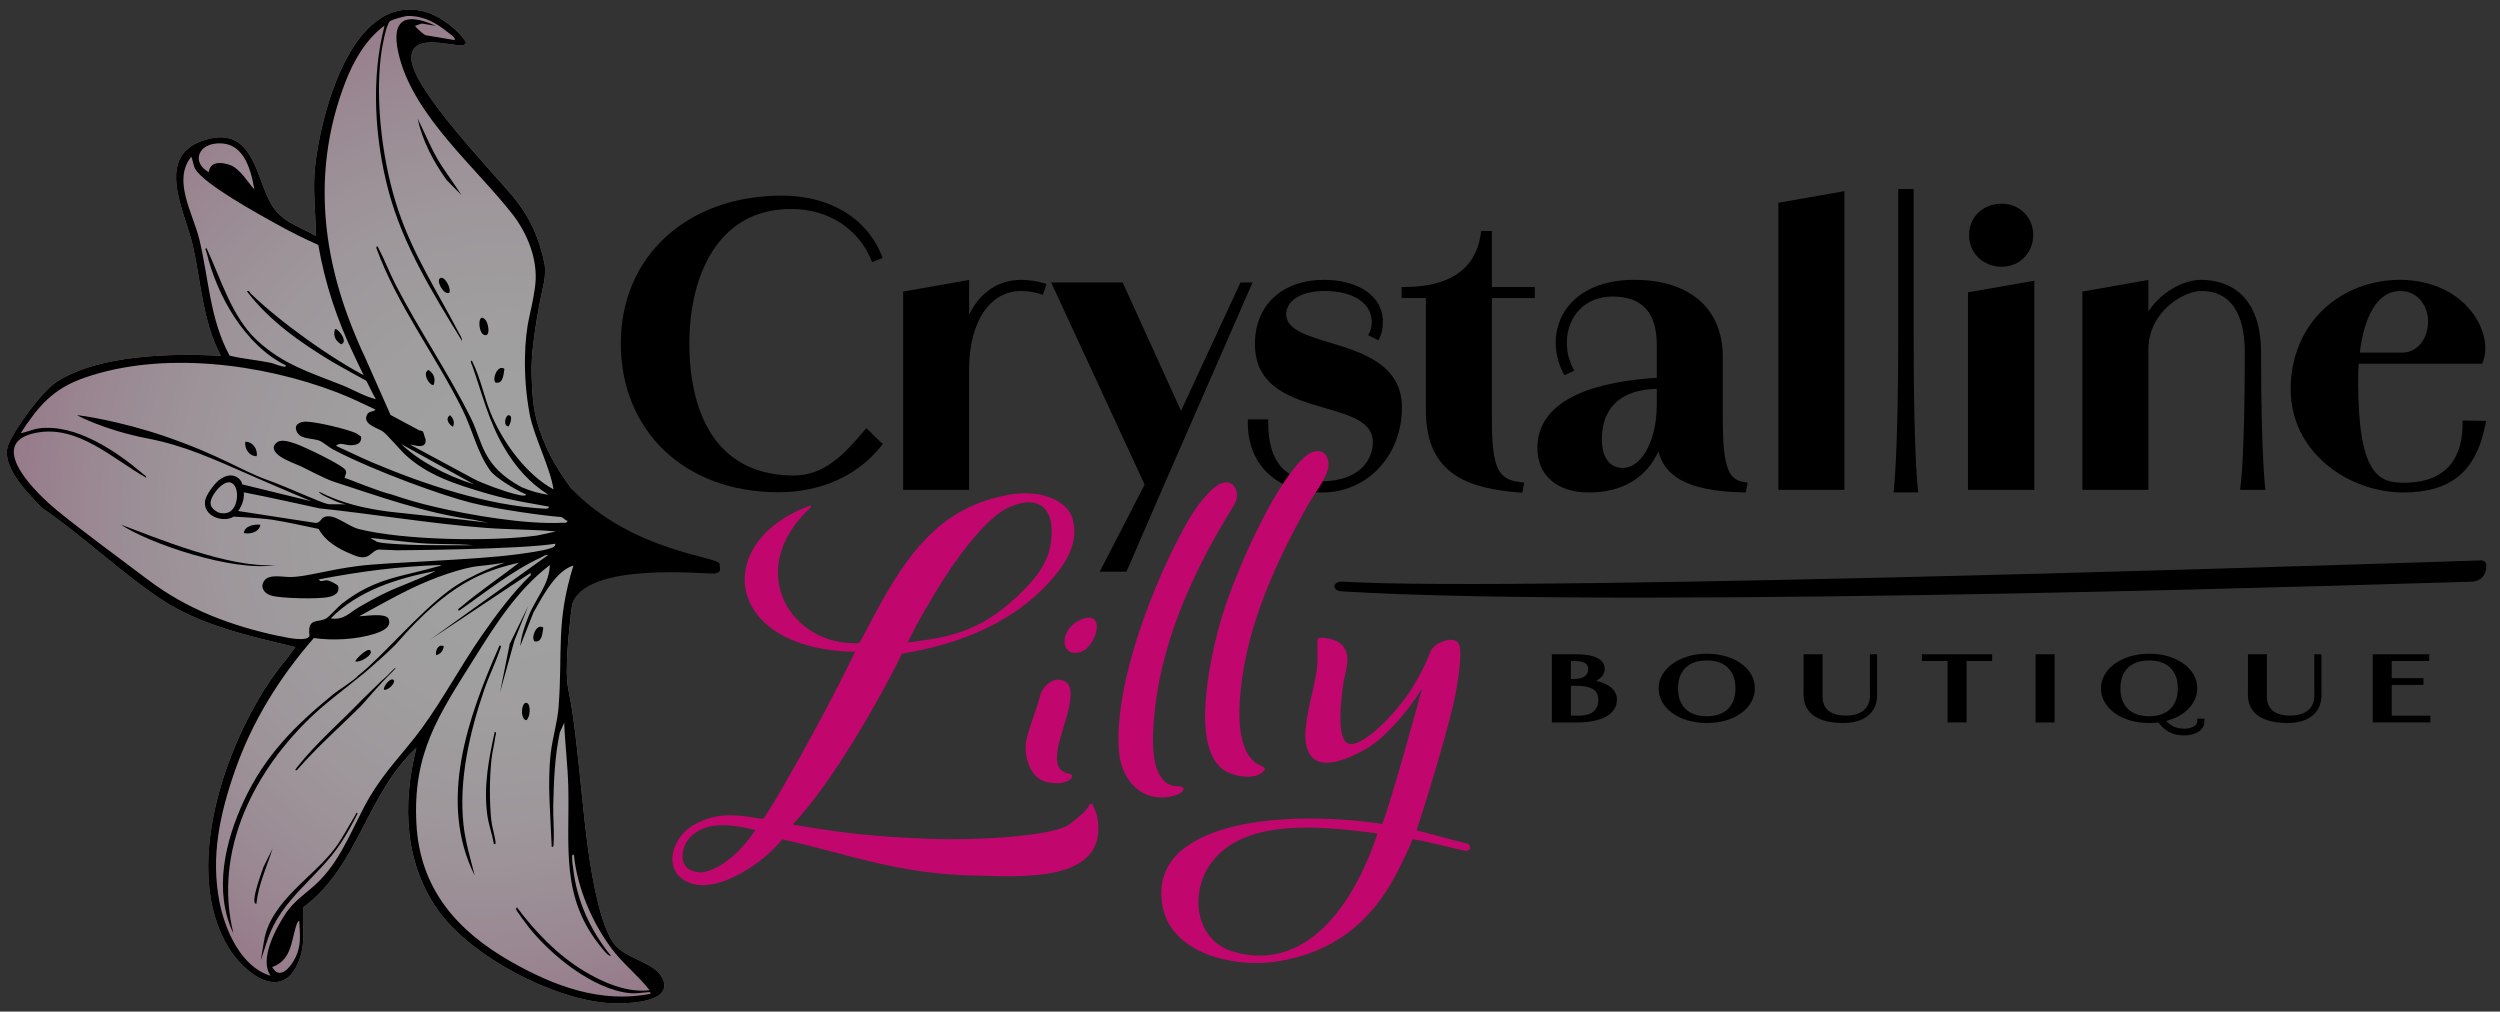 <svg viewBox="0 0 683.87 276.72" xmlns:xlink="http://www.w3.org/1999/xlink" xmlns="http://www.w3.org/2000/svg" data-name="Layer 1" id="Layer_1">
  <rect x="0" y="0" width="683.87" height="276.72" fill="#333333" stroke="none"/>
  <defs>
    <style>
      .cls-1 {
        fill: #c1066d;
      }

      .cls-2 {
        fill: #fff;
        opacity: .45;
      }

      .cls-3 {
        fill: url(#radial-gradient);
        opacity: .15;
      }
    </style>
    <radialGradient gradientUnits="userSpaceOnUse" gradientTransform="translate(0 -17.55) scale(1 1.12)" r="125.3" fy="141.23" fx="145.71" cy="141.23" cx="128.05" id="radial-gradient">
      <stop stop-color="#fff" offset=".15"></stop>
      <stop stop-color="#fefbfc" offset=".27"></stop>
      <stop stop-color="#fbf0f6" offset=".38"></stop>
      <stop stop-color="#f6ddeb" offset=".48"></stop>
      <stop stop-color="#f0c3dc" offset=".59"></stop>
      <stop stop-color="#e7a2c8" offset=".69"></stop>
      <stop stop-color="#dd79b0" offset=".79"></stop>
      <stop stop-color="#d14893" offset=".89"></stop>
      <stop stop-color="#c31173" offset=".98"></stop>
      <stop stop-color="#c1066d" offset="1"></stop>
    </radialGradient>
  </defs>
  <g>
    <path d="M279.51,76.55c-6.44,0-11.38,3.35-14.41,9.52v-9.49l-18.05,3.18v54.25h18.05v-33.97c.31-12.42,5.88-20.44,14.2-20.44,1.69,0,3.56.28,5.14.77l.85.27.99-2.96-.9-.27c-1.79-.53-4.04-.85-5.87-.85Z"></path>
    <polygon points="339.33 77.27 323.07 112.38 307.11 77.27 287.55 77.27 313.11 132.56 300.84 156.37 308.15 156.37 317.98 133.67 342.63 77.27 339.33 77.27"></polygon>
    <path d="M363.79,93.73c-6.41-1.94-11.95-3.62-11.95-7.79,0-3.16,3.25-6.34,10.53-6.34,7.82,0,12.87,3.33,12.87,8.48,0,1.01-.19,1.94-.56,2.79-.12.28-.27.55-.43.81l2.77,1.39s.26-.44.42-.77c.46-.99.73-2.07.81-3.31l.03-1.82h-.04c-.59-7.33-8.32-10.62-15.98-10.62-11.53,0-18.98,6.89-18.98,17.55,0,11.96,10.19,14.92,19.18,17.53,7.02,2.04,13.08,3.8,13.08,9.32,0,4.95-3.75,10.73-14.3,10.73-9.64,0-14.33-5.25-14.33-16.04v-.91h-5.57v.91c0,11.59,7.97,19.08,20.31,19.08s21.84-10,21.84-23.27c0-11.76-10.92-15.07-19.7-17.73Z"></path>
    <path d="M408.1,63.18h-2.93l-.11.79c-1.64,12.01-12.18,14.53-20.74,14.53h-.91v3.04h6.64v30.84c0,17.81,12.28,21.27,25.54,22.34l.81.07.55-2.78-.98-.11c-5.91-.69-7.87-3.26-7.87-17.17v-33.19h11.74v-3.04h-11.74v-15.31Z"></path>
    <path d="M471.26,114.72v-17.15c0-13.16-9.04-21.02-24.18-21.02s-21.53,8.85-21.53,17.14c0,3.75,1.21,6.83,2.39,8.95l2.72-1.26c-1.17-2-2.06-4.4-2.06-7.69,0-3.53,1.33-6.87,3.65-9.17,2.29-2.27,5.42-3.44,9.11-3.4,7.98.1,11.86,4.47,11.86,13.38v8.84c-15.11.94-32.67,5.08-32.67,19.23,0,7.49,5.39,12.14,14.08,12.14,9.16,0,15.71-3.97,19.03-11.23.81,3.34,2.75,5.86,5.86,7.67,3.79,2.2,9.27,3.33,17.24,3.55l.77.02.54-2.69-.93-.15c-4.06-.66-5.87-3.3-5.87-17.17ZM444.02,128.01c-5.26,0-5.83-5.43-5.83-7.77,0-6.19,2.64-13.54,15.03-13.88v4.08c0,11-4.68,17.57-9.2,17.57Z"></path>
    <polygon points="486.48 134.01 504.53 134.01 504.53 52.29 486.48 55.46 486.48 134.01"></polygon>
    <path d="M547.61,72.97c4.8,0,8.57-3.78,8.57-8.68s-3.78-8.57-8.57-8.57c-5.21,0-8.98,3.67-8.98,8.57s3.78,8.68,8.98,8.68Z"></path>
    <polygon points="538.33 134.01 556.48 134.01 556.48 76.79 538.33 79.96 538.33 134.01"></polygon>
    <path d="M602,76.55c-4.18,0-10.56,2.89-14.31,8.64v-8.61l-18.05,3.18v54.25h18.05v-38.38c0-10.37,9.59-16.03,14.52-16.03,7.75,0,11.85,5.83,11.85,16.87,0,30.81-1.31,37.54-1.31,37.54h6.95s-1.19-8.56-1.19-37.46c0-17.99-11.19-20-16.51-20Z"></path>
    <path d="M673.63,115.05v.92c0,7.34-2.79,16.08-16.08,16.08-6.83,0-12.49-2.1-12.49-27.95,0-1.53.05-3.08.16-4.61h33.79l.22-.59c1.38-3.63.46-8.48-2.41-12.66-4.19-6.11-11.55-9.64-20.21-9.7-8.04,0-15.51,2.87-21.03,8.08-5.79,5.47-8.97,13.22-8.97,21.82,0,17.46,15.99,28.27,30.8,28.27,12.99,0,19.91-5.7,22.45-18.5l.21-1.07-6.44-.11ZM657.12,96.46h-11.61c1.12-9.08,4.42-16.86,11.1-16.86,4.93,0,7.59,4.27,7.59,8.28,0,4.89-3.04,8.58-7.08,8.58Z"></path>
    <path d="M519.26,51.7c0,.72,0,39.36,0,40.07,0,33.15-1.28,42.92-1.28,42.92h6.77s-1.28-7.6-1.28-42.92c0-.71,0-39.35,0-40.07h-4.21Z"></path>
    <path d="M216.46,57.16c10.25,0,18.72,5.58,22.11,14.56l2.88-1.15c-3.95-10.68-14.24-17.06-27.54-17.06-25.96,0-44.09,16.62-44.09,40.42s17.31,40.72,43.07,40.72c11.63,0,21.6-4.45,28.07-12.53l.54-.71-.69-.57c-.19-.15-1.32-1.28-2-1.96-.52-.52-.97-.96-1.12-1.1l-.7-.66-.62.73c-5.41,6.44-10.94,12.22-19.2,12.22-9.53,0-16.85-3.42-21.75-10.15-4.48-6.16-6.85-15.15-6.85-26,0-17.77,7.32-36.76,27.88-36.76Z"></path>
  </g>
  <g>
    <path d="M436.65,186.24c1.34-.74,2.31-1.81,2.31-3.25,0-1.83-1.36-4.01-7.85-4.01h-6.6v18.65h6.69c7.06,0,11.11-2.28,11.11-6.26,0-1.17-.45-2.21-1.35-3.07-1.06-1.02-2.62-1.67-4.32-2.05ZM430.3,185.74h-.59v-4.92h1.06c3.67,0,3.67,1.68,3.67,2.23,0,1.79-1.39,2.7-4.14,2.7ZM429.71,187.59h1.28c5.46,0,6.21,1.88,6.21,3.9,0,4.28-4.18,4.28-5.55,4.28h-1.94v-8.18Z"></path>
    <path d="M466.89,178.82c-7.39,0-13.19,4.16-13.19,9.48s5.55,9.48,13.19,9.48,13.15-4.09,13.15-9.52-5.66-9.44-13.15-9.44ZM466.89,180.67c4.98,0,7.84,2.78,7.84,7.63s-2.86,7.63-7.84,7.63-7.87-2.78-7.87-7.63,2.87-7.63,7.87-7.63Z"></path>
    <path d="M511.54,190.2c0,3.53-2.41,5.55-6.62,5.55s-6.37-1.86-6.37-5.24v-11.54h-5.19v11.09c0,6.71,6.79,7.72,10.83,7.72,5.82,0,9.29-2.85,9.29-7.63v-11.18h-1.96v11.22Z"></path>
    <polygon points="525.73 180.82 532.76 180.82 532.76 197.62 537.95 197.62 537.95 180.82 544.94 180.82 544.94 178.98 525.73 178.98 525.73 180.82"></polygon>
    <rect height="18.65" width="5.19" y="178.98" x="556.83"></rect>
    <path d="M601.04,197.39c0,1.26-1.82,1.94-3.54,1.94-2.48,0-3.87-.99-4.94-2.12,5.06-1.31,8.49-4.72,8.49-8.95,0-5.38-5.66-9.44-13.15-9.44s-13.19,4.16-13.19,9.48,5.55,9.48,13.19,9.48c.85,0,1.68-.05,2.48-.15,1.3,1.57,3.13,3.55,7.13,3.55,2.73,0,5.5-1.3,5.5-3.78v-.79h-1.96v.79ZM587.9,180.67c4.98,0,7.84,2.78,7.84,7.63s-2.86,7.63-7.84,7.63-7.87-2.78-7.87-7.63,2.87-7.63,7.87-7.63Z"></path>
    <path d="M633.09,190.2c0,3.53-2.41,5.55-6.62,5.55s-6.37-1.86-6.37-5.24v-11.54h-5.19v11.09c0,6.71,6.79,7.72,10.83,7.72,5.82,0,9.29-2.85,9.29-7.63v-11.18h-1.96v11.22Z"></path>
    <polygon points="654.25 195.77 654.25 187.35 662.94 187.35 662.94 185.5 654.25 185.5 654.25 180.82 664.51 180.82 664.51 178.98 649.06 178.98 649.06 197.62 664.82 197.62 664.82 195.77 654.25 195.77"></polygon>
  </g>
  <path d="M366.94,161.76c-2.38-.15-2.69-2.47-.01-2.67,49.25,3.12,311.86-5.8,311.86-5.8.67,0,1.24.5,1.33,1.17.09.67.06,4.67-4.41,4.67-3.55,0-226.2,7.68-308.77,2.63Z"></path>
  <g>
    <path d="M181.27,267.69c-2.08-4.45-9.57-5.17-13.05-9.22-4.03-4.7-6.46-19.63-7.32-25.97-1.29-9.48-2.05-19.02-3.15-28.52-.6-5.21-1.23-10.42-2.31-15.55-1.03-4.91.22-15.95.77-20.9,1.65-14.92,7.31-16.08,5.31-25.15-.76-3.44-2.26-4.48-6.67-10.76-2.29-3.27-4.22-6.66-5.23-8.95-3.34-7.6-3.95-11.16-4.21-20.46-.25-9.07,3.23-24.18,3.46-25.25.26-1.27.28-3.71.14-4.57-1.49-7.35-4.09-13.11-8.78-18.74-5.86-7.04-27.7-29.59-27.71-37.75,0-6.89,10.1-3.42,14.27-3.45l.77-.76c-2.22-3.65-7.4-7.53-11.67-8.58-19.87-4.9-28.24,28.6-29.72,42.6-.66,6.26.2,12.57.24,18.82-5.4-3-9.98-3.95-12.85-9.85-3.77-7.76-4.97-20.33-17.66-16.35-13.92,4.37-5.19,19.74-3.14,28.89,2.27,10.13,2.66,20.67,7.65,30.11-13.34-.72-33.27-.34-44.82,7.07-4.1,2.63-11.29,12.53-13.22,17.01-2.53,5.87,5.33,13.56,9.05,17.47,11.12,7.57,21.63,17.74,32.72,25.09,10.77,7.14,24.19,10.04,36.64,13.04-1.99,2.96-4.4,5.58-6.43,8.52-12.96,18.79-24.72,52.65-11.77,73.78,4.29,6.99,14.62,15.05,19.15,3.61,2.03-5.12.86-9.5,1.2-14.72,15.03-10.99,17.42-31.2,30.97-43.62-3.95,15.52-3.32,32.19,6.6,45.31,9.12,12.05,30.4,23.16,45.36,24.45,3.92.34,18.7.41,15.39-6.66Z" class="cls-2"></path>
    <path d="M181.27,267.69c-2.08-4.45-9.57-5.17-13.05-9.22-4.03-4.7-6.46-19.63-7.32-25.97-1.29-9.48-2.05-19.02-3.15-28.52-.6-5.21-1.23-10.42-2.31-15.55-1.03-4.91.22-15.95.77-20.9,1.65-14.92,7.31-16.08,5.31-25.15-.76-3.44-2.26-4.48-6.67-10.76-2.29-3.27-4.22-6.66-5.23-8.95-3.34-7.6-3.95-11.16-4.21-20.46-.25-9.07,3.23-24.18,3.46-25.25.26-1.27.28-3.71.14-4.57-1.49-7.35-4.09-13.11-8.78-18.74-5.86-7.04-27.7-29.59-27.71-37.75,0-6.89,10.1-3.42,14.27-3.45l.77-.76c-2.22-3.65-7.4-7.53-11.67-8.58-19.87-4.9-28.24,28.6-29.72,42.6-.66,6.26.2,12.57.24,18.82-5.4-3-9.98-3.95-12.85-9.85-3.77-7.76-4.97-20.33-17.66-16.35-13.92,4.37-5.19,19.74-3.14,28.89,2.27,10.13,2.66,20.67,7.65,30.11-13.34-.72-33.27-.34-44.82,7.07-4.1,2.63-11.29,12.53-13.22,17.01-2.53,5.87,5.33,13.56,9.05,17.47,11.12,7.57,21.63,17.74,32.72,25.09,10.77,7.14,24.19,10.04,36.64,13.04-1.99,2.96-4.4,5.58-6.43,8.52-12.96,18.79-24.72,52.65-11.77,73.78,4.29,6.99,14.62,15.05,19.15,3.61,2.03-5.12.86-9.5,1.2-14.72,15.03-10.99,17.42-31.2,30.97-43.62-3.95,15.52-3.32,32.19,6.6,45.31,9.12,12.05,30.4,23.16,45.36,24.45,3.92.34,18.7.41,15.39-6.66Z" class="cls-3"></path>
    <g>
      <g>
        <g>
          <g>
            <path d="M90.8,98.93c1.3.79,8.97,5.04,10.37,5.76-.01-.37.03-.75.12-1.12-9.94-4.91-24.8-15.55-32.68-23.26-.26-.26-.55-1.11-1.04-.56,6.3,8.17,14.52,13.89,23.24,19.18Z"></path>
            <path d="M181.27,267.69c-2.08-4.45-9.57-5.17-13.05-9.22-4.03-4.7-6.46-19.63-7.32-25.97-1.29-9.48-2.05-19.02-3.15-28.52-.6-5.21-1.23-10.42-2.31-15.55-1.03-4.91.22-15.95.77-20.9,1.65-14.92,7.31-16.08,5.31-25.15-.76-3.44-2.26-4.48-6.67-10.76-2.29-3.27-4.22-6.66-5.23-8.95-3.34-7.6-3.95-11.16-4.21-20.46-.25-9.07,3.23-24.18,3.46-25.25.26-1.27.28-3.71.14-4.57-1.49-7.35-4.09-13.11-8.78-18.74-5.86-7.04-27.7-29.59-27.71-37.75,0-6.89,10.1-3.42,14.27-3.45l.77-.76c-2.22-3.65-7.4-7.53-11.67-8.58-19.87-4.9-28.24,28.6-29.72,42.6-.66,6.26.2,12.57.24,18.82-5.4-3-9.98-3.95-12.85-9.85-3.77-7.76-4.97-20.33-17.66-16.35-13.92,4.37-5.19,19.74-3.14,28.89,2.27,10.13,2.66,20.67,7.65,30.11-13.34-.72-33.27-.34-44.82,7.07-4.1,2.63-11.29,12.53-13.22,17.01-2.53,5.87,5.33,13.56,9.05,17.47,11.12,7.57,21.63,17.74,32.72,25.09,10.77,7.14,24.19,10.04,36.64,13.04-1.99,2.96-4.4,5.58-6.43,8.52-12.96,18.79-24.72,52.65-11.77,73.78,4.29,6.99,14.62,15.05,19.15,3.61,2.03-5.12.86-9.5,1.2-14.72,15.03-10.99,17.42-31.2,30.97-43.62-3.95,15.52-3.32,32.19,6.6,45.31,9.12,12.05,30.4,23.16,45.36,24.45,3.92.34,18.7.41,15.39-6.66ZM94.41,22.61c2.26-5.87,5.64-11.87,10.79-15.62-3.77,14.27-2.71,31,1.07,45.2,3.96,14.89,12.15,28.06,20.1,41.06.08-.8-.58-1.68-.96-2.4-5.82-11.15-12.29-21.02-16.4-33.14-4.28-12.59-6.45-29.48-4.78-42.72.23-1.8,1.3-8.05,2.43-9.17.47-.46,4.16-1.46,4.96-1.46,4.32,0,7.64,1.84,10.87,4.45.21.17,2.52,1.73,1.78,2.14l-7.93-1.33c-.21-.03-2.84-2.25-2.79-2.56l1.83-.62,3.85.63c-9.73-4.43-12.43-.53-9.9,8.83,4.4,16.29,20.88,29.91,31,42.88,3.01,3.86,6.5,10.59,6.2,17.71-.12,2.78-1,6.95-1.72,10.08-1.3,5.63-1.97,15.79.09,26.8,1.11,5.93,5.62,14.53,6.51,20.5-7.31-3.98-13.34-12.25-16.71-19.76-2.25-5.02-3.12-10.57-5.63-15.48-.6.2-.07.9.06,1.26,2.76,7.76,4.47,15.2,8.69,22.39,3.17,5.4,6.87,9.68,12.21,13.07-2.67-.39-4.94-1.06-7.37-2.09-10.86-5.85-10.63-12.35-13.72-18.61-6.24-12.66-14.31-24.3-20.76-36.86-1.62-3.15-2.94-6.65-4.56-9.74-.2-.39-.55-1.29-.67-.18,5.77,15.78,16.24,29.37,23.6,44.26,2.71,5.47,4.01,11.73,7.58,16.63,1.34,1.84,6.47,5.01,9.84,6.53-.37.61-2.26.05-2.85-.09-2.84-.63-9.22-2.97-11.6-4.25-2.38-1.28-17.39-9.36-17.39-9.36,1.26.12,3.47,1.08,4.17-.33.18-.37.14-.81.1-1.18-.15-.29-.27-.61-.34-.98-.07-.39-.23-.77-.43-1.14-.3-.07-.59-.17-.84-.32.08.09.16.17.23.26l-8.19-4.39-7.13-16.11c-1.01-2-2.53-5.75-3-6.88-9.01-22.1-11.02-45.18-2.29-67.9ZM129.64,132.49c-8.15-2.55-15.24-6.6-19.9-11.03l19.9,11.03ZM58.87,39.29c7.64-.9,9.67,6.61,10.72,12.55-1.88-2.07-3.96-5.76-6.73-6.73-2.32-.81-5.37-1.01-5.75,1.98-4.49-2.46-3.16-7.21,1.76-7.8ZM54.49,65.36c-1.72-7.07-7.39-16.07-2.16-22.49.47,1.05.51,2.42,1.12,3.42,2.6,4.22,17.08,12.17,21.97,14.88,3.79,2.11,7.68,4.07,11.65,5.83,1.82,10.59,5.24,20.86,9.95,30.5.87,1.94,4.95,10.35,5.81,11.71-3.11-.75-6.15-2.61-9.21-3.83-8.75-3.5-16.15-5.62-23.32-12.29-6.95-6.47-9.89-16.83-13.81-25.24-.6.19-.04.91.04,1.27,2.79,11.73,10.53,25.41,21.69,30.84,0,.63-.96.25-1.37.16-1.04-.21-1.89-.69-2.86-.89-3.7-.76-7.51-1.05-11.18-1.95-5.43-9.91-5.71-21.24-8.31-31.92ZM76.54,174.04c-13.32-2.83-25.34-7.33-36.14-15.51-8-6.06-16.97-12.55-24.67-18.81-5.45-4.43-20.27-18.59-5.77-21.35,11.42-2.17,20.93,7.2,30.06,12.33,0-.57-.58-.8-.94-1.11-7.33-6.21-18.34-13.68-28.35-12.42-1.82.23-3.32,1.05-5.07,1.31,4.86-7.41,8.79-12.11,17.33-15.11,21.25-7.46,48.55-3.97,69.22,3.97,3.59,1.38,7.04,3.06,10.51,4.7-.66.77-1.8.26-2.36,1.48-1.24,2.68,3.18,3.56,4.52,4.62,1.04.82,4.85,5.16,5.62,5.9,6.27,6.01,14.17,8.45,22.84,10.99,6.85,2.01,13.19,2.83,16.89,3.58-.25.65-.84.56-1.4.53-15.49-.84-32.79-6.64-47.02-12.65-3.33-1.41-6.56-3.04-9.86-4.51.87-1.13,2.62-.17,3.92-.18,1.66-.02,3.15-.44,2.89-2.4-.53-.28-1.01-.75-1.57-.99-2.73-1.15-10.5-2.98-13.39-3.07-1.93-.06-3.67.94-2.47,3,1.11,1.9,4.25,1.51,6.03,2.2,1,.39,2.66,1.85,3.84,2.46,11.75,6.1,29.88,12.56,37.6,14.51,7.72,1.95,20.74,3.64,24.54,3.91.74.05,1.18.93,1.92,1.07-.28.72-.87.48-1.42.51-10.02.51-25.06-2.05-34.92-4.35-4-.93-8.01-2.09-11.9-3.42-3.19-.7-11.61-4.19-12.76-4.52.14-.75.7-1.39.26-2.12-.88-1.44-11.38-6.42-13.47-7.14-1.99-.67-4.98-1.85-6.11.57-.77,2.95,6.5,4.93,8.29,5.99.1.06,5.84,3.03,7.9,3.7,12.56,4.08,25,8.6,38.19,10.43l4.23.85c-6.65-.83-26.54-2.96-26.99-3.01-6.8-.86-13.29-2.37-19.37-5.53.38.81,1.93,1.4,2.73,1.78,1.48.71,3,1.45,4.64,1.73l-4.72-.03c-2.26-.44-10.26-4.33-16.97-6.74-6.79-2.44-12.72-6.68-27.88-11.88-12.18-4.17-23.19-5.75-23.94-5.74,0,0,7.19,4.01,19.31,6.37,10.13,1.97,17.38,5.32,29.92,10.83,6.22,2.73,14.95,6.37,14.95,6.37l-19.02-4.65c.11-.94-2.31-4.24-6.36-1.11-1.27.98-3.49,4.05-3.73,5.53-.72,4.45,5.11,6.16,7.78,4.42,0,0,6.95.31,10.78.88,3.84.58,8.79,1.74,12.48,2.48,2.42,4.48,7.93,6.44,9.39,7.08,4.88,2.15,4.82-1.49,7.4-1.45.05,0,.08.02.13.03,2.64.11,4.48.18,4.48.18,0,0,33.69-.19,43.37-1.8,0,.8-.63.98-1.24,1.21-1.94.74-6.92,1.38-9.19,1.69-11.92,1.62-35.22,2.14-43.52,3.2-8.29,1.06-13.68,2.84-18.22,3.02-2.19.08-6.15-.96-7.49,1.02-1.18,1.75-.07,3.34,1.69,3.98,2.47.9,13.36,1.09,16.07.44,1.53-.37,2.91-1.09,2.48-2.93-.2-.51-2.25-1.46-2.83-1.58-.92-.2-2.12.67-2.44-.29,11.47-2.22,21.82-3.53,33.52-3.95,0,0-.2.19-.67.32-10.47,3.02-17.29,3.13-26.49,10.23-1.14.88-3.53,3.61-4.39,4.09-2.27,1.25-5.24-.31-4.54,4.78-.72,1.73-6.57.38-8.13.05ZM98.16,144.72c-3.23-.81-6.83-4.51-9.61-3.22-.71.33-1.05,1.63-2.25,1.54l-21.16-3.26s1.88-2.37,1.54-5.11c5.19.95,20.69,4.39,20.69,4.39,15.1,1.58,30.19,4.16,45.37,5.33,6.44.5,12.94.4,19.37.99l-5.21,1.12c-12.57,1.7-36.56,1.29-48.76-1.78ZM129.31,149.13c.42.04-9.85.05-14.9-.05-1.84-.04-10.73-.32-11.48-.97-.44-.38-1.08-.46-1.5-.96,4.15.41,9.01,1.03,13.17,1.4,4.81.42,9.99.14,14.71.58ZM62.13,140.29c-1.29.3-2.23,0-2.63-.22-1.13-.64-2.16-1.49-1.84-3.02.46-2.16,3.49-5.62,5.39-5.06,2.73.8,2.29,7.54-.93,8.3ZM119.21,156.16c-4.67,2.46-9.73,4.01-14.47,6.36-2.22,1.1-4.41,2.33-6.55,3.57-2.57,1.48-4.15,3.64-7.72,3.07,7.59-7.69,18.33-11,28.74-12.99ZM81.38,260.59c-.9,2.7-4.53,8.26-6.93,3.94,4.95-1.73,5.15-6.34,6.38-10.64.12-.42.51-1.99,1.04-1.96.1,3.08.53,5.63-.48,8.66ZM101.39,217.55c-4.6,7.75-7.5,16.75-13.93,23.3-3.32,3.39-6.82,5.15-9.55,9.39-2.59,4.02-7.05,12.33-3.87,16.68-8.05-2.32-12.48-12.49-13.98-20.08-2.46-12.46.05-24.06,4.16-35.88,4.73-13.61,12.23-25.64,21.63-36.43,5.06.76,11.66.42,16.57-1.14,1.88-.6,5.01-1.8,3.8-4.25-1.21-1.51-5.96-.6-7.97-.57,4.8-2.6,9.22-5.15,14.14-7.53,6.2-3,14.02-5.76,18.76-6.22,2.92-.28,4.7-.56,6.92-.91.38-.06-8.93,2.86-15.42,7.75-8.28,6.24-18.41,18.24-24.49,22.99-.43.43.09.51.2.48,2.52-1.93,8.89-7.71,10.04-9.02,14.26-16.46,23.64-19.87,33.57-22.19-5.21,4.1-10.84,7.81-15.89,12.12-.29.25-1.09.58-.55,1.05,7.33-5.08,14.28-10.79,22.42-14.58.62-.29,1.25-.84,1.96-.66l-32.35,23.2,27.55-18.32.09.58c-5.12,4.99-9.41,10.78-13.48,16.64-5.67,8.17-10.57,17.38-16.38,25.33-4.6,6.29-9.83,11.38-13.93,18.29ZM177.91,271.86c-13.65,2.66-26.38-2.13-38.07-8.77-14.85-8.43-24.99-19.98-25.93-37.72-1.04-19.43,6.06-29.69,15.77-45.18,5.89-9.39,11.79-18.78,20.72-25.63-.08,5.19-3.86,9.16-5.74,13.82-1.08,2.69-2.06,5.43-2.34,8.33l3.64-9.25c1.1-1.6,5.5-11.31,10.9-12.74-4.87,15.63-2.89,23.48-4.06,38.73-.32,4.11-1.67,8.44-2.14,12.57-.97,8.52-.04,17.12.26,25.63.64.2.51-.77.53-1.19.19-3.14-.18-6.76-.11-9.99.15-6.74.39-13.49,1.8-20.12l1.2-2.65c.22,5.85.98,11.7,1.12,17.56.39,16.39-2.27,30.34,9.21,44.11.5.61,1.7,2.23,2.47,2.13-5.67-7.07-9.36-15.04-10.37-24.12-.09-.78-.26-1.65-.25-2.42,0-.4-.18-1.35.47-1.15.87,8.99,5.02,18.67,10.45,25.85,3.06,4.05,7.15,7.2,10.26,11.21-6.15.78-12.83-2.14-18.07-5.32-7.17-4.35-13.16-10.62-18.16-17.27-.26-.1-.32.34-.27.52.11.42,2.84,4.09,3.37,4.75,6.17,7.78,17.7,17.18,27.87,18.14,1.47.14,2.95-.16,4.39-.23.39-.02,1.28-.29,1.09.39Z"></path>
            <path d="M86.11,195.19c3.88-3.59,8.18-6.69,12.25-10.06-.09-.15-.16-.31-.2-.48-1.65,1.77-5.29,3.86-7.22,5.44-10.33,8.45-18.47,16.61-24.21,28.94-5.19,11.16-8.38,24.75-2.88,36.31-5.63-22.79,5.87-44.98,22.27-60.17Z"></path>
            <path d="M104.39,186.21s-4.73,4.56-5.18,5.03c-5.86,6.12-12.7,11.96-17.93,18.61-.2.25-.94,1.07-.06.83,5.34-6.15,11.46-11.57,17.25-17.28,1.11-1.09,5.25-6.17,8.91-9.68,1.11-1.07,1.13-1.59-.18-.19-1.42,1.52-2.82,2.69-2.82,2.69Z"></path>
          </g>
          <path d="M70.23,124.78c.3-1.86-1.09-4.01-3.13-3.94-.3,1.86,1.09,4.01,3.13,3.94Z"></path>
          <path d="M66.7,145.81c1.77.42,4.24-.3,4.55-2.27-1.7-.17-4.31.26-4.55,2.27Z"></path>
          <path d="M129.86,239.51c-1.15-4.61-2.55-9.13-3.07-13.88-1.35-12.3,1.7-25.36,5.67-36.96,1.25-3.66,3.08-7.31,4.27-10.88.13-.38.61-1.22-.07-1.24-8.55,19.37-16.97,42.62-6.8,62.97Z"></path>
          <path d="M135.11,230.9c.68.19.43-.7.37-1.08-.27-1.81-.88-3.54-1.08-5.4-.54-5.12-.5-11.46.03-16.58.21-2.1.79-4.18,1.05-6.27.06-.45.51-1.33-.15-1.35-1.68,7.52-3.07,14.99-2.03,22.72.36,2.65,1.36,5.33,1.81,7.97Z"></path>
          <polygon points="136.76 189.45 140.73 175.2 144.53 165.72 139.44 176.12 136.76 189.45"></polygon>
          <path d="M71.34,262.68l1.9-5.76c3.75-11.11,13.7-16.79,19.96-26.24,1.7-2.57,3.23-5.36,4.61-8.12-.3-.66-.49.21-.64.46-1.76,2.85-3.44,6.15-5.41,8.83-5.9,8.01-17.69,14.58-19.53,25.48l-.9,5.35Z"></path>
          <path d="M70.12,247.3c.55-5.31,2.86-10.15,4.45-15.18l-2.47,4.96c-.78,2.15-2.38,6.7-2.51,8.82-.04.56-.1,1.16.54,1.41Z"></path>
          <path d="M97.22,180.91c1.17.44,4.25-1.47,4.22-2.5-.07-2.23-4.49,2.15-4.22,2.5Z"></path>
          <path d="M105.02,188.67c1.04.33,3.22-1.83,2.71-2.58-.72-1.05-2.94,1.59-2.71,2.58Z"></path>
          <path d="M126.24,53.38c-2.13-3.41-4.64-6.54-6.65-10.04-2.04-3.54-3.53-7.32-5.37-10.95,1.31,6.09,4.35,11.88,7.98,16.89l4.04,4.1Z"></path>
          <path d="M132.89,87.63c-2.42-2.99-2.24,4.34,0,4.05,1.31-.17.57-3.35,0-4.05Z"></path>
          <path d="M137.98,100.89c-2.02-1.33-3.49,3.2-2.34,3.78,2.06.36,2.09-2.34,2.34-3.78Z"></path>
          <path d="M148.62,171.67c-2.02-1.33-3.49,3.2-2.34,3.78,2.06.36,2.09-2.34,2.34-3.78Z"></path>
          <path d="M122.88,80.14c.64-1.1-1-4.2-2.14-4.15-1.82.08.39,4.74,2.14,4.15Z"></path>
          <path d="M143.93,197.02c1.11-.61,1.32-4.11.32-4.66-1.59-.88-2.13,4.25-.32,4.66Z"></path>
          <path d="M139.13,116.63c.46-.64,1.32-3.08-.05-3.04-.84.02-1.54,3.05.05,3.04Z"></path>
          <path d="M118.66,105.23c.52-1.71.03-3.01-1.41-4.02-2.02.74.48,4.71,1.41,4.02Z"></path>
          <path d="M123.93,116.74c.46-1.34.13-2.18-.79-3.16-1.51.89-.32,2.61.79,3.16Z"></path>
          <path d="M119.28,179.24c1.36-.4,1.86-1.15,2.13-2.47-1.59-.72-2.32,1.24-2.13,2.47Z"></path>
          <path d="M92.02,93.03c.2.3,1.08,1.13,1.37,1.13,2-.72-1.12-4.61-1.77-4.09-.32,1.03-.21,2.08.39,2.96Z"></path>
        </g>
        <path d="M33.06,143.51c9.44,3.51,29.51,11.94,42.26,11.06-11.58,1.96-34.75-5.99-42.26-11.06Z"></path>
      </g>
      <path d="M156.25,133.65c16.68,17.32,40.26,18.58,40.56,20.55s.31,2.39-1.37,2.68c-1.69.3-35.59-3.57-39.07,8.67-1.43,5.04,2.55-17.57,2.55-17.57l-2.66-14.33Z"></path>
    </g>
  </g>
  <g>
    <path d="M298.95,220.2c-.19-.4-.77-.4-.96,0-.66,1.43-2.25,2.83-5.23,5.14-4.81,3.74-27.69,4.52-37.68,4.14-15.05-.57-22.91-1.31-38.26-3.92,9.53-9.98,21.91-30.56,29.94-46.77,16.51-2.63,29.43-8.77,38.19-17.39,6.73-6.62,10.44-13.06,8.36-19.8-1.33-4.3-8.15-8.03-17.71-6.2-16.23,3.12-25.3,12.73-34.72,29.7-2.13,3.83-4.85,9.28-5.87,10.83-18.65,1-31.83-19.98-13.22-37.16.21-.2.03-.54-.24-.44-27.17,9.95-23.5,39.42,12.36,39.97-5.86,12.18-14.06,27.19-19.91,37.28-1.89,3.27-4.71,7.91-5.28,8.45-4.94-.62-11.99-2.75-19.46,1.95-5.36,3.37-7.92,11.58-1.77,14.98,4.75,2.62,10.83.42,15.62-2.32,4.26-2.43,7.81-5.35,10.92-9.04,18.19,4.08,31.91,9.58,52.9,9.91,11.35.18,36.37,2.45,33.27-15.77-.2-1.18-.8-2.59-1.25-3.53ZM275.5,139.01c7.93-3.87,13.29-.73,12.01,9.2-.76,5.9-4.32,10.28-9.15,14.83-10.88,10.25-19.08,11.22-30.09,12.74,2.88-5.78,3.6-6.92,6.51-11.88,9.33-15.88,16.74-22.95,20.72-24.89ZM191.32,238.62c-6.38-.54-4.65-6.56-3.57-8.22,4.07-6.28,12.71-4.9,18.88-3.34-6.17,9.28-12.88,11.77-15.31,11.56Z" class="cls-1"></path>
    <path d="M387.2,186.69c.89-1.66,2.3-3.75,4.1-8.46.92-2.4,6.37-4.56,7.71-2.19,1.22,2.14-.28,10.49-.76,13.26-1.31,7.66-8.26,30.49-10.76,37.81l13.91,3.7c.5.13.82.64.71,1.15h0c-.1.52-.6.86-1.12.78-2.74-.43-9.6-2.4-14.55-3.19-.74,2.01-3.88,8.4-4.64,9.82-6.9,13-17.02,21.16-32.46,23.65-11.43,1.85-28.76-2.04-31.28-14.94-4.49-22.96,31.46-26.89,60.06-22.7,2.39-5.9,10.93-37.17,10.93-37.17-3.64,6.12-10.3,13.88-15.72,16.86-5.68,3.12-15.37,7.31-16.21-2.75-.4-4.79,1.81-11.84,2.97-18.22.63-3.44,0-8.37.41-9.27.41-.91,5.02-.08,6.53,1.5,2.99,3.14.83,7.4.37,11.06-.35,2.84-2.25,15.86,1.97,16.14,4.58.31,14.53-10.71,17.82-16.84ZM376.81,228.01c-15.98-2.18-37.2-4.26-45.92,8.66-5.48,8.11-3.79,20.7,6.53,23.68,21.48,6.2,34.1-16.07,39.39-32.34Z" class="cls-1"></path>
    <path d="M356.7,125.17c2.63-2.45,6.28-2.73,6.7,1.53.32,3.26-3.84,8.24-5.5,11.19-8.8,15.73-16.79,32.99-18.53,51.1-.46,4.77-1.42,16.89,5.07,20.26.83.43,2.37.69.98,1.95-2.54,2.31-8.44,1.16-11.06-.85-9.02-6.92-2.8-32.9.08-42.24,3.51-11.39,13.75-35.01,22.25-42.94Z" class="cls-1"></path>
    <path d="M323.28,216.65c-.7.79-3.46,1.41-4.55,1.47-7.66.48-12.07-5.69-12.63-12.55-1.52-18.65,9.87-47.56,19.22-63.69,1.69-2.92,5.95-8.8,8.96-9.74,3.42-1.07,5.24,2.81,3.28,6.04-11.55,18.64-21.01,39.25-22.1,61.55-.22,4.57-.23,13.86,5.41,15.23.9.22,4.12-.25,2.4,1.69Z" class="cls-1"></path>
    <path d="M293.29,212.26c-.01-.76-1.8-.37-3.12-1.73-1.61-1.65-1.12-5.12-.09-8.71,2.04-7.14,5.5-15.89-.81-15.89-1.75,0-4.2,2.06-4.75,4.39-.62,2.65-2.37,6.99-3.56,11.21-1.19,4.23.39,8.77,2.33,10.7,1.71,1.71,3.46,1.83,5.03,1.99,2.75.28,4.98-.9,4.97-1.98Z" class="cls-1"></path>
    <path d="M296.47,169.19c6.1-2.03,3.48,8.35-1.43,9.32-5.37,1.05-5.3-7.08,1.43-9.32Z" class="cls-1"></path>
  </g>
</svg>